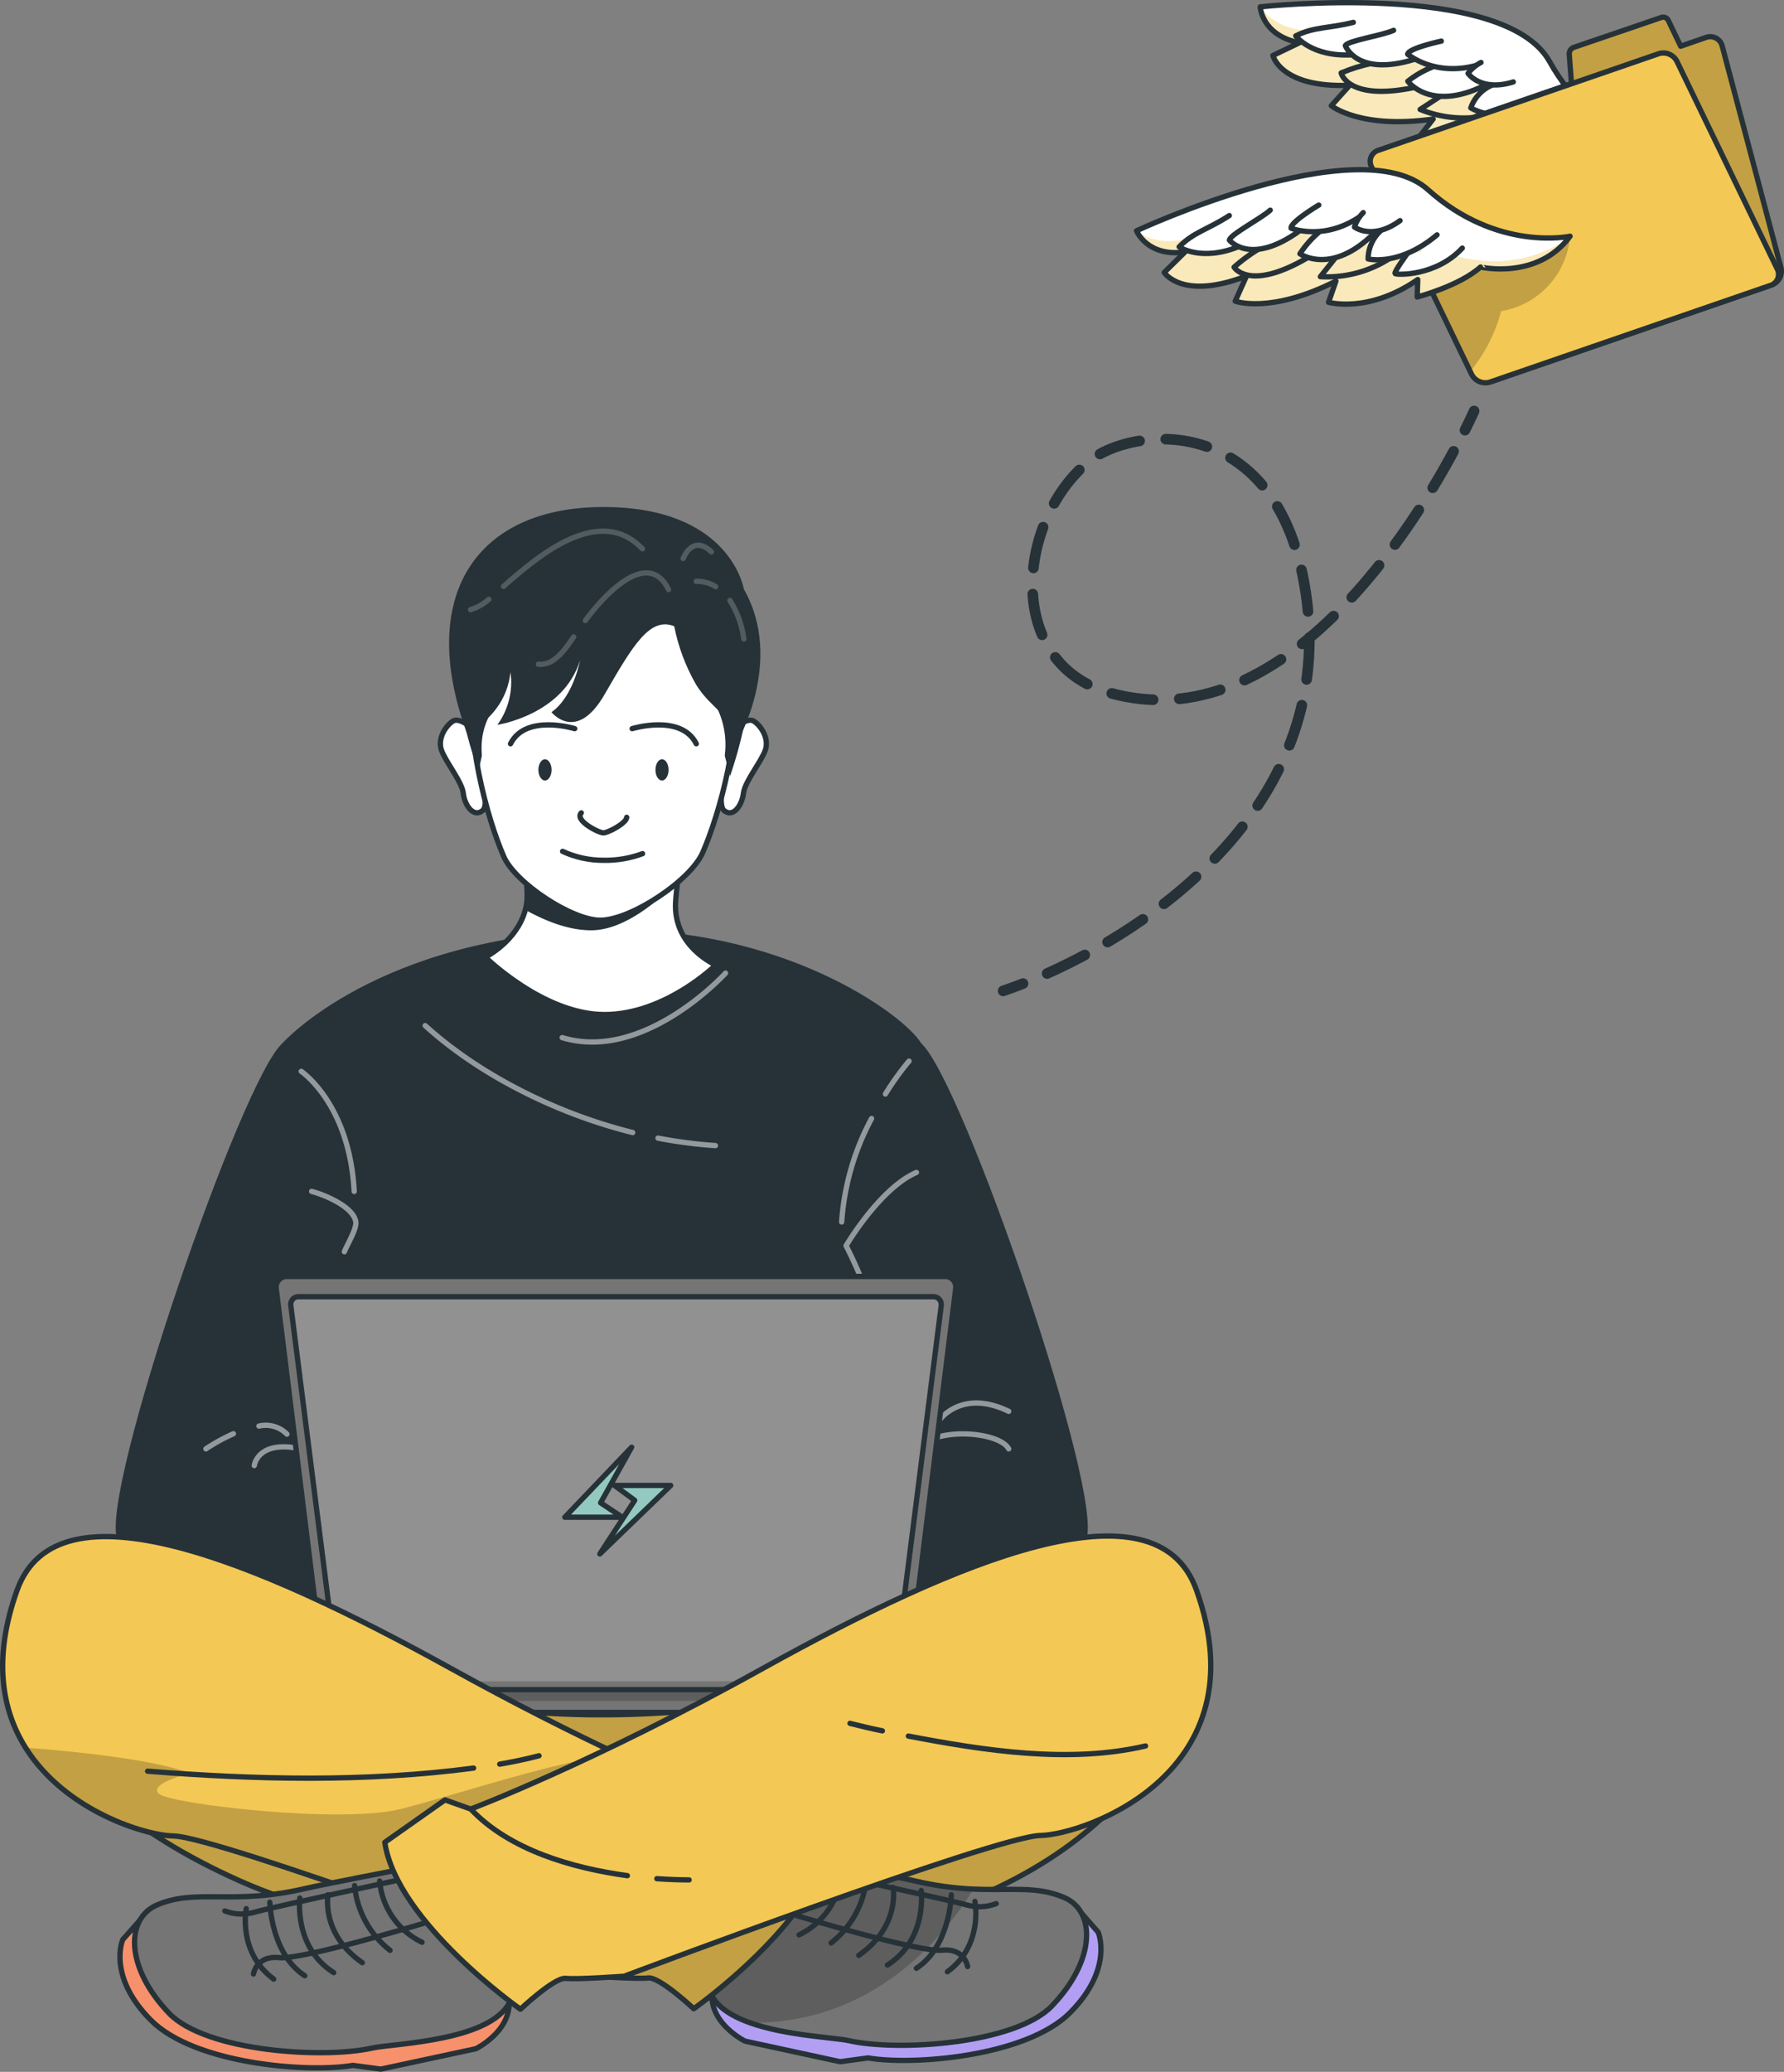 <svg xmlns="http://www.w3.org/2000/svg" width="336" height="390"><rect width="100%" height="100%" fill="#808080" stroke="none"/><defs><clipPath id="clppth_1"><path class="cls-13" d="M3.15 309.37s-.57 25.72 42.02 44.69 158.34 28.18 179.43-38.64l-65.59-18.84H71.02l-19.36 8.79-48.51 3.99Z"/></clipPath><clipPath id="clppth_2"><path class="cls-13" d="M169.71 315.2v4.28c0 .23-.03.46-.08.69a2.917 2.917 0 0 1-2.78 2.18H65.22c-1.33 0-2.5-.9-2.82-2.2-.05-.23-.08-.46-.08-.69v-4.28l107.4.02Z"/></clipPath><clipPath id="clppth_3"><path class="cls-13" d="M198.15 377.57c-6.92 7.22-29.08 8.65-38.33 6.55-2.53-.58-11.72-.91-18.57-3.36-3.69-1.31-6.71-3.23-7.63-6.15-2.66-8.31 20.74-24.14 20.74-24.14s14.92 2.87 18.02 3.61c3.6.85 7.28 1.36 10.98 1.52 7.1.31 11.9-.64 17.1 1.6 5.89 2.55 5.97 11.73-2.32 20.37Z"/></clipPath><clipPath id="clppth_4"><path class="cls-13" d="M156.14 346.65c-2.23 15.08-25.48 31.47-25.48 31.47s-6.44-6.04-8.56-5.79-10.98-.38-10.98-.38-70.03-26.21-78.44-26.35c-5.25-.08-20.38-4.68-27.87-16.62-4.45-7.09-6.2-16.77-1.6-29.62 7.59-21.19 44.99-5.58 81.66 14.67 12.18 6.74 22.96 12.14 31.71 16.25 14.52 6.84 23.36 10.13 23.36 10.13l4.85-1.74 11.35 7.97Z"/></clipPath><clipPath id="clppth_5"><path class="cls-13" d="M314.38 28.48s-13.97-1.55-22.53-16.89c-8.55-15.34-54.5-10.3-54.5-10.3s.27 5.37 7.38 6.76l-4.99 2.4s1.46 6.15 14.47 5.6l-3.47 3.85s5.47 4.46 19.18 2.51l-2.59 3.32s6.41 4.46 17.29 1.33l-1.19 3.04s8.24.6 13.11-1.53c.02 0 9.42 5.8 17.84-.09Z"/></clipPath><clipPath id="clppth_6"><path class="cls-13" d="m321.37 7.03-4.83 1.67-2.32-4.84c-.24-.51-.82-.75-1.35-.56l-16.46 5.62c-.55.2-.9.74-.86 1.33l.43 5.48-27.44 9.45a2.732 2.732 0 0 0-1.72 3.25L277.9 70.2a2.305 2.305 0 0 0 2.8 1.68l.2-.06 52.79-18.19a2.757 2.757 0 0 0 1.73-3.25L324.36 8.66a2.315 2.315 0 0 0-2.81-1.68c-.06.02-.12.03-.18.05Z"/></clipPath><clipPath id="clppth_7"><path class="cls-13" d="m333.42 53.73-52.79 18.19a2.9 2.9 0 0 1-3.47-1.47l-.26-.53-12.43-25.78-6.16-12.74c-.56-1.08-.14-2.4.93-2.96.11-.06.22-.1.34-.14l52.8-18.18c1.36-.44 2.83.18 3.47 1.46l18.88 39.06a2.2 2.2 0 0 1-1.31 3.1Z"/></clipPath><clipPath id="clppth_8"><path class="cls-13" d="M295.71 44.47s-13.69 2.99-26.76-8.76c-13.07-11.76-54.9 7.73-54.9 7.73s2 4.99 9.14 3.99l-3.92 3.86s3.34 5.35 15.5.66l-2.13 4.74s6.61 2.48 18.97-3.78l-1.39 3.99s7.51 2.17 16.8-4.28l-.11 3.29s7.99-2.09 11.93-5.65c0 .03 10.76 2.5 16.87-5.79Z"/></clipPath><style>.cls-7,.cls-1,.cls-2,.cls-3,.cls-4,.cls-5,.cls-6{stroke-linecap:round;stroke-linejoin:round}.cls-7,.cls-1,.cls-3,.cls-4,.cls-6{stroke:#263238}.cls-7,.cls-8{fill:#757575}.cls-9,.cls-10{fill:#f4c854}.cls-11,.cls-1{fill:#fff}.cls-12{fill:#263238}.cls-13,.cls-2,.cls-4,.cls-5,.cls-6{fill:none}.cls-10,.cls-14,.cls-2{isolation:isolate}.cls-14,.cls-2{opacity:.2}.cls-2,.cls-5{stroke:#fff}.cls-3{fill:#93c9c1}.cls-4{stroke-width:2px}.cls-10{opacity:.4}</style></defs><path class="cls-9" d="M3.15 309.37s-.57 25.72 42.02 44.69 158.34 28.18 179.43-38.64l-65.59-18.84H71.02l-19.36 8.79-48.51 3.99Z"/><path class="cls-14" d="M3.15 309.37s-.57 25.72 42.02 44.69 158.34 28.18 179.43-38.64l-65.59-18.84H71.02l-19.36 8.79-48.51 3.99Z" style="clip-path:url(#clppth_1)"/><path class="cls-6" d="M3.15 309.37s-.57 25.72 42.02 44.69 158.34 28.18 179.43-38.64l-65.59-18.84H71.02l-19.36 8.79-48.51 3.99Z"/><path class="cls-12" d="M53.15 196.42c-7.73 6.9-34.52 84.84-31.05 93.35s48.91 16.27 48.91 16.27-4.49-88.01-4.72-89.48-13.14-20.14-13.14-20.14ZM173.52 196.42c7.73 6.9 34.52 84.84 31.05 93.35s-48.91 16.27-48.91 16.27 4.49-88.01 4.72-89.48 13.14-20.14 13.14-20.14Z"/><path class="cls-12" d="M53.15 196.42s17.83-20.14 59.99-21.34c33.88-1 57.07 15.82 60.38 21.34s-15.07 79.09-15.07 79.09l10.29 39.61s-55.19 18.39-104.48 0l6.62-41.82s-17.36-66.58-17.73-76.88Z"/><g style="opacity:.5"><path class="cls-5" d="M136.65 183.18s-15.27 16.83-30.77 12.14M123.93 214.24c3.57.69 7.18 1.16 10.81 1.4M80.08 193.06c9.69 8.81 23.96 16.36 39.08 20.13M164.15 210.55a48.077 48.077 0 0 0-5.63 19.47M171.21 199.74a52.147 52.147 0 0 0-4.45 6.19M172.6 220.7c-6.9 2.99-13.25 13.79-13.25 13.79a83.168 83.168 0 0 1 6.62 17.66M162.11 278.09s6.46-1.05 10.49-5.36 15.72-3.15 17.38 0M176.73 267.57s4.14-6.31 13.25-1.9M56.73 201.67s9.09 6.06 9.98 22.6M62.92 240.88c-2.47 6.82-5.14 13.78-6.48 20.96M58.69 224.27c2.41.61 7.87 2.89 8.32 5.71.22 1.31-1.7 4.44-2.15 5.64M48.77 268.44c1.9-.45 3.9.13 5.27 1.52M38.78 272.73a34.28 34.28 0 0 1 5.18-2.84M47.89 275.88s.59-4.92 8.84-3.14c8.25 1.78 27.85 7.85 27.85 7.85"/></g><path class="cls-1" d="M134.81 181.65s-9.48 9.33-20.96 9.33-22.44-10.81-22.44-10.81 5.92-2.94 7.51-8.84c.1-.36.18-.72.24-1.09.43-2.59-.26-6.99-1.26-11.33-1.57-6.84-3.89-13.68-3.89-13.68h37.08s-1.76 8.55-2.91 16.44c-.21 1.45-.41 2.86-.56 4.21s-.31 2.79-.38 3.99c-.46 8.35 7.58 11.78 7.58 11.78Z"/><path class="cls-8" d="M169.71 315.2v4.28c0 .23-.03.46-.08.69a2.917 2.917 0 0 1-2.78 2.18H65.22c-1.33 0-2.5-.9-2.82-2.2-.05-.23-.08-.46-.08-.69v-4.28l107.4.02Z"/><path class="cls-14" d="M169.71 315.2v4.28c0 .23-.03.46-.08.69H62.39c-.05-.23-.08-.46-.08-.69v-4.28h107.4Z" style="clip-path:url(#clppth_2)"/><path class="cls-6" d="M169.71 315.2v4.28c0 .23-.03.46-.08.69a2.917 2.917 0 0 1-2.78 2.18H65.22c-1.33 0-2.5-.9-2.82-2.2-.05-.23-.08-.46-.08-.69v-4.28l107.4.02Z"/><path class="cls-7" d="M168.71 318.05H63.31c-1.01.03-1.91-.66-2.14-1.65l-9.15-73.86c-.15-1.09.62-2.1 1.71-2.25.1-.01.19-.02.29-.02h123.99c1.1-.01 2 .88 2.01 1.98 0 .1 0 .19-.02.29l-9.15 73.86c-.22 1-1.12 1.69-2.15 1.65Z"/><path d="m63.74 316.49-8.98-70.8c-.08-.8.5-1.52 1.3-1.6h119.78c.81.01 1.46.68 1.44 1.49v.12l-8.98 70.8" style="opacity:.2;isolation:isolate;fill:#fff"/><path class="cls-6" d="m63.74 316.49-8.98-70.8c-.08-.8.5-1.52 1.3-1.6h119.78c.81.01 1.46.68 1.44 1.49v.12l-8.98 70.8"/><path class="cls-3" d="M117.21 285.6h-10.83l12.58-13.18-5.84 10.47 4.09 2.71z"/><path class="cls-3" d="m112.97 292.51 13.35-12.89h-10.58l3.8 2.8-6.57 10.09z"/><path d="m203.64 360.08 3.19 3.63s2.99 6.81-5.28 15.14c-8.27 8.33-29.73 9.98-38.07 8.53l-5.26.71-17.9-3.87s-9.06-4.43-5.36-12.21 68.67-11.94 68.67-11.94Z" style="stroke:#263238;stroke-linecap:round;stroke-linejoin:round;fill:#b29ff4"/><path class="cls-8" d="M198.15 377.57c-6.92 7.22-29.08 8.65-38.33 6.55-2.53-.58-11.72-.91-18.57-3.36-3.69-1.31-6.71-3.23-7.63-6.15-2.66-8.31 20.74-24.14 20.74-24.14s14.92 2.87 18.02 3.61c3.6.85 7.28 1.36 10.98 1.52 7.1.31 11.9-.64 17.1 1.6 5.89 2.55 5.97 11.73-2.32 20.37Z"/><path class="cls-14" d="M183.33 355.6c-5.33 8.7-18.64 25.41-42.07 25.15-3.69-1.31-6.71-3.23-7.63-6.15-2.66-8.31 20.74-24.14 20.74-24.14s14.92 2.87 18.02 3.61c3.59.85 7.25 1.35 10.94 1.52Z" style="clip-path:url(#clppth_3)"/><path class="cls-6" d="M198.15 377.57c-6.92 7.22-29.08 8.65-38.33 6.55-2.53-.58-11.72-.91-18.57-3.36-3.69-1.31-6.71-3.23-7.63-6.15-2.66-8.31 20.74-24.14 20.74-24.14s14.92 2.87 18.02 3.61c3.6.85 7.28 1.36 10.98 1.52 7.1.31 11.9-.64 17.1 1.6 5.89 2.55 5.97 11.73-2.32 20.37Z"/><path class="cls-6" d="M150.13 360.62s22.96 6.93 27.27 6.48 4.84 3.08 4.84 3.08M153.81 352.29s25.19 5.39 28.24 6.29c1.84.53 3.8.44 5.58-.25"/><path class="cls-6" d="M158.48 352.69c-.44 4.98-3.47 9.37-7.99 11.53M163.2 353.55c-.46 4.8-2.87 9.21-6.67 12.19M168.22 355.28s1.36 7.37-6.48 12.79M173.51 355.86s1.19 9.28-6.38 14.04M179.17 356.67s-.2 9.69-6.58 13.84M183.61 357.91s1.68 8.23-5.18 13.26"/><path class="cls-9" d="M156.14 346.65c-2.23 15.08-25.48 31.47-25.48 31.47s-6.44-6.04-8.56-5.79-10.98-.38-10.98-.38-70.03-26.21-78.44-26.35c-5.25-.08-20.38-4.68-27.87-16.62-4.45-7.09-6.2-16.77-1.6-29.62 7.59-21.19 44.99-5.58 81.66 14.67 12.18 6.74 22.96 12.14 31.71 16.25 14.52 6.84 23.36 10.13 23.36 10.13l4.85-1.74 11.35 7.97Z"/><path class="cls-14" d="M156.14 346.65c-2.23 15.08-25.48 31.47-25.48 31.47s-6.44-6.04-8.56-5.79-10.98-.38-10.98-.38-70.03-26.21-78.44-26.35c-5.25-.08-20.38-4.68-27.87-16.62 8.79.65 23.78 2.12 30.94 4.79 0 0-7.99 2-5.79 3.91s34.26 5.69 45.54 2.84c10.2-2.57 30.56-9.5 41.1-10.24 14.52 6.84 23.36 10.13 23.36 10.13l4.85-1.74 11.33 7.97Z" style="clip-path:url(#clppth_4)"/><path class="cls-6" d="M156.14 346.65c-2.23 15.08-25.48 31.47-25.48 31.47s-6.44-6.04-8.56-5.79-10.98-.38-10.98-.38-70.03-26.21-78.44-26.35c-5.25-.08-20.38-4.68-27.87-16.62-4.45-7.09-6.2-16.77-1.6-29.62 7.59-21.19 44.99-5.58 81.66 14.67 12.18 6.74 22.96 12.14 31.71 16.25 14.52 6.84 23.36 10.13 23.36 10.13l4.85-1.74 11.35 7.97Z"/><path class="cls-6" d="M94.12 332.08c2.49-.43 4.99-.94 7.4-1.58M27.8 333.4c20.29 1.63 41.18 2.09 61.4-.58"/><path d="m26.34 361.48-3.22 3.63s-2.99 6.81 5.27 15.14c8.26 8.33 29.73 9.98 38.07 8.53l5.27.71 17.89-3.84s9.1-4.42 5.37-12.21-68.64-11.97-68.64-11.97Z" style="fill:#f6916c;stroke:#263238;stroke-linecap:round;stroke-linejoin:round"/><path class="cls-7" d="M75.62 351.87s-14.92 2.87-18.03 3.6c-13.86 3.27-20.55-.09-28.03 3.12-5.93 2.55-5.99 11.73 2.27 20.37 6.92 7.22 29.08 8.65 38.33 6.55 3.88-.88 23.56-1.23 26.2-9.52s-20.74-24.13-20.74-24.13Z"/><path class="cls-6" d="M79.85 362.02s-22.96 6.93-27.27 6.48-4.84 3.08-4.84 3.08M76.18 353.66s-25.2 5.4-28.25 6.29c-1.84.53-3.8.45-5.58-.24"/><path class="cls-6" d="M71.5 354.08c.44 4.98 3.47 9.37 7.99 11.53M66.78 354.94c.46 4.81 2.87 9.21 6.68 12.19M61.77 356.67s-1.37 7.37 6.47 12.79M56.47 357.28s-1.19 9.28 6.38 14.04M50.82 358.07s.19 9.69 6.58 13.84M46.38 359.28s-1.68 8.22 5.17 13.26"/><path d="M225.31 299.23c-7.64-21.18-45-5.5-81.62 14.82-32.38 17.97-55.03 26.48-55.03 26.48l-4.85-1.72-11.34 7.99c2.26 15.07 25.55 31.41 25.55 31.41s6.42-6.06 8.55-5.81 10.98-.4 10.98-.4 70.03-26.34 78.39-26.49c8.35-.15 41.77-11.8 29.37-46.29Z" style="fill:#f4c854;stroke:#263238;stroke-linecap:round;stroke-linejoin:round"/><path class="cls-6" d="M123.71 353.64c2 .14 4.05.22 6.08.23M88.66 340.53c7.32 7.77 19.29 11.14 29.5 12.54M171.08 326.8c14.32 2.73 30.25 5.22 44.67 1.86M160.09 324.4c2 .51 4.05 1 6.1 1.41"/><path class="cls-12" d="M128.22 161.64c-.21 1.45-.41 2.86-.56 4.21-3.73 3.82-9.98 9.08-15.97 9.26-4.38.13-8.98-1.75-12.72-3.81.1-.36.18-.72.24-1.09.43-2.59-.26-6.99-1.26-11.33l30.26 2.75Z"/><path class="cls-1" d="M137.9 137.46s2.72-2.57 4.06-1.72 2.92 3.22 2.2 5.4-3.89 5.99-4.14 8.18-1.88 4.71-3.67 3.24 1.56-15.11 1.56-15.11ZM89.37 137.46s-2.72-2.57-4.06-1.72-2.92 3.22-2.19 5.4 3.89 5.99 4.13 8.18 1.89 4.71 3.67 3.24-1.56-15.11-1.56-15.11Z"/><path class="cls-1" d="M113.05 102.45c35.43 0 25.85 42.84 19.32 57.99-2.29 5.32-13.59 12.78-19.32 12.78-5.34 0-15.97-6.99-18.17-11.98-6.6-15.27-15.6-58.79 18.17-58.79Z"/><path class="cls-6" d="M119.06 137.16s9.22-2.85 12.08 2.85"/><path class="cls-12" d="M125.92 144.92c0 1.09-.55 2-1.24 2s-1.23-.89-1.23-2 .55-2 1.23-2 1.24.91 1.24 2Z"/><path class="cls-6" d="M108.24 137.16s-9.23-2.85-12.09 2.85"/><path class="cls-12" d="M101.4 144.92c0 1.09.56 2 1.24 2s1.24-.89 1.24-2-.56-2-1.24-2-1.24.91-1.24 2Z"/><path class="cls-1" d="M109.48 153.01c-1.34 1.43 3.29 3.77 4.16 3.77s4.39-1.85 4.39-2.93"/><path class="cls-12" d="M127.76 114.51a44.986 44.986 0 0 1-27.31 0s-4.78-.28-6.67 2.13 0 9.82.5 12.85-4.15 5.11-3.52 12.75l-.63 2.88s-5.15-13.12-3.89-23.69 6.92-14.09 6.92-14.09 3.04-9.12 20.87-9.06c19.21.08 21.15 10.48 21.15 10.48s11.98 8.98 2.32 37.34l-1-3.86c.49-3.76-.37-7.56-2.44-10.74-1.68-2.45 1-9.81.38-13.59s-6.68-3.39-6.68-3.39Z"/><path class="cls-1" d="M105.96 160.26c2.41 1.12 5.04 1.69 7.7 1.68 2.51.05 5-.37 7.36-1.25"/><path class="cls-12" d="M126.98 117.89c.77 3.88 2.17 7.61 4.15 11.03 2.99 4.78 6.53 5.27 7.54 11.1 0 0 9.19-15.51 1.42-29.13 0 0-2.45-15.45-26.44-15.45s-35.11 16.72-25.78 42.39c4.6-2 7.76-6.32 8.28-11.3.49 3.5-.4 7.05-2.47 9.91 0 0 12.36-1.83 15.56-12.13 0 0-1.25 6.85-5.37 9.75 0 0 4.66 5.89 9.98-3.31s8.52-14.71 13.13-12.87Z"/><path class="cls-2" d="M108.05 119.89c-1.5 2.15-3.6 5.46-6.65 5.14M125.92 110.98c-4.04-8.22-12.81 1.86-15.67 5.83M92.07 112.81c-.99.89-2.17 1.56-3.44 1.95M121 103.31c-8.16-8.53-19.71 1.39-26.17 7.07M137.47 113.02c1.39 2.2 2.29 4.67 2.62 7.26M131.13 109.43c1.3-.03 2.57.31 3.67 1M128.66 105.14s1.77-4.68 5.32-1.26"/><path class="cls-11" d="M314.38 28.48s-13.97-1.55-22.53-16.89-54.5-10.3-54.5-10.3.27 5.37 7.38 6.76l-4.99 2.4s1.46 6.15 14.47 5.6l-3.47 3.85s5.47 4.46 19.18 2.51l-2.59 3.32s6.41 4.46 17.29 1.33l-1.19 3.04s8.24.6 13.11-1.53c.02 0 9.42 5.8 17.84-.09Z"/><path class="cls-10" d="M314.38 28.49c-8.44 5.88-17.85.09-17.85.09-4.86 2.11-13.11 1.53-13.11 1.53l1.16-3.09c-10.87 3.14-17.28-1.33-17.28-1.33l2.59-3.32c-13.71 2-19.18-2.52-19.18-2.52l3.53-3.79c-12.98.53-14.46-5.61-14.46-5.61l4.99-2.39c-7.11-1.4-7.38-6.77-7.38-6.77S240 5.93 247.5 5.78c0 0-1.26 3.13 6.43 3.71 0 0 6.5 2.76 11.21.7 0 0 1.58 3.21 7.23 2.67l-1.91 2.53s.59 3.31 7.59 1.67l-1 3.25s2.3 2.67 11.3.68c0 0-2.81 1.84-1.89 2.77s3.76 1.39 6.22 1.15c-.04-.02 9.57 7.58 21.7 3.58Z" style="clip-path:url(#clppth_5)"/><path class="cls-6" d="M314.38 28.48s-13.97-1.55-22.53-16.89-54.5-10.3-54.5-10.3.27 5.37 7.38 6.76l-4.99 2.4s1.46 6.15 14.47 5.6l-3.47 3.85s5.47 4.46 19.18 2.51l-2.59 3.32s6.41 4.46 17.29 1.33l-1.19 3.04s8.24.6 13.11-1.53c.02 0 9.42 5.8 17.84-.09Z"/><path class="cls-1" d="M254.89 4.21c-4.62 1.17-7.42.8-10.85 2.55 0 0 2.99 4.09 10.88 3.54"/><path class="cls-6" d="M258.4 11.91c-1.99.42-3.93 1.03-5.81 1.82 0 0 1.14 5.32 13.62 2.77M271.08 18.24l-3.61 2.36c4.24 1.73 8.92 2.08 13.38 1"/><path class="cls-1" d="M284.43 21.69s-3.57 2.52-3.45 2.86 7.16 2.99 13.53-.47M262.47 5.71c-2.19 1-8.66 1.94-9.09 2.88 0 0 2.12 5.93 12.98 2.59M269.75 12.63c-1.65.66-3.2 1.56-4.6 2.66 0 0 4.21 5.85 14.44.8"/><path class="cls-1" d="M280.89 16.08a7.252 7.252 0 0 0-3.88 4.23s5.06 3.27 13.73-.13M271.46 7.74s-6.17 1.32-6.34 2.46c0 0 4.99 4.26 12.89 2.12"/><path class="cls-1" d="M278.93 11.76c-.96.49-1.79 1.19-2.44 2.05 0 0 2.39 3.53 8.53 1.61"/><path class="cls-9" d="m321.37 7.03-4.83 1.67-2.32-4.84c-.24-.51-.82-.75-1.35-.56l-16.46 5.62c-.55.2-.9.74-.86 1.33l.43 5.48-27.44 9.45a2.732 2.732 0 0 0-1.72 3.25L277.9 70.2a2.305 2.305 0 0 0 2.8 1.68l.2-.06 52.79-18.19a2.757 2.757 0 0 0 1.73-3.25L324.36 8.66a2.315 2.315 0 0 0-2.81-1.68c-.06.02-.12.03-.18.05Z"/><path class="cls-14" d="m321.37 7.03-4.83 1.67-2.32-4.84c-.24-.51-.82-.75-1.35-.56l-16.46 5.62c-.55.2-.9.74-.86 1.33l.43 5.48-27.44 9.45a2.732 2.732 0 0 0-1.72 3.25L277.9 70.2a2.305 2.305 0 0 0 2.8 1.68l.2-.06 52.79-18.19a2.757 2.757 0 0 0 1.73-3.25L324.36 8.66a2.315 2.315 0 0 0-2.81-1.68c-.06.02-.12.03-.18.05Z" style="clip-path:url(#clppth_6)"/><path class="cls-6" d="m321.37 7.03-4.83 1.67-2.32-4.84c-.24-.51-.82-.75-1.35-.56l-16.46 5.62c-.55.2-.9.74-.86 1.33l.43 5.48-27.44 9.45a2.732 2.732 0 0 0-1.72 3.25L277.9 70.2a2.305 2.305 0 0 0 2.8 1.68l.2-.06 52.79-18.19a2.757 2.757 0 0 0 1.73-3.25L324.36 8.66a2.315 2.315 0 0 0-2.81-1.68c-.06.02-.12.03-.18.05Z"/><path class="cls-9" d="m333.42 53.73-52.79 18.19a2.9 2.9 0 0 1-3.47-1.47l-.26-.53-12.43-25.78-6.16-12.74c-.56-1.08-.14-2.4.93-2.96.11-.06.22-.1.34-.14l52.8-18.18c1.36-.44 2.83.18 3.47 1.46l18.88 39.06a2.2 2.2 0 0 1-1.31 3.1Z"/><path class="cls-14" d="M295.71 44.48a15.576 15.576 0 0 1-12.98 14.09c-1.1 4.16-3.08 8.02-5.82 11.34l-12.45-25.78c10.51 1.82 22.61 2.83 31.24.35Z" style="clip-path:url(#clppth_7)"/><path class="cls-6" d="m333.42 53.73-52.79 18.19a2.9 2.9 0 0 1-3.47-1.47l-.26-.53-12.43-25.78-6.16-12.74c-.56-1.08-.14-2.4.93-2.96.11-.06.22-.1.34-.14l52.8-18.18c1.36-.44 2.83.18 3.47 1.46l18.88 39.06a2.2 2.2 0 0 1-1.31 3.1Z"/><path class="cls-11" d="M295.71 44.47s-13.69 2.99-26.76-8.76-54.9 7.73-54.9 7.73 2 4.99 9.14 3.99l-3.92 3.86s3.34 5.35 15.5.66l-2.13 4.74s6.61 2.48 18.97-3.78l-1.39 3.99s7.51 2.17 16.8-4.28l-.11 3.29s7.99-2.09 11.93-5.65c0 .03 10.76 2.5 16.87-5.79Z"/><path class="cls-10" d="M295.71 44.48c-6.11 8.27-16.87 5.81-16.87 5.81-3.92 3.56-11.93 5.65-11.93 5.65l.11-3.3c-9.29 6.47-16.8 4.29-16.8 4.29l1.39-3.99c-12.36 6.27-18.97 3.78-18.97 3.78l2.13-4.73c-12.16 4.68-15.5-.67-15.5-.67l3.93-3.86c-7.19 1-9.16-3.99-9.16-3.99s3.99 3.55 10.98 1c0 0-.19 3.37 7.28 1.46 0 0 7.05.54 10.84-2.93 0 0 2.54 2.54 7.71.21l-1 2.99s1.62 2.94 7.73-.86l.07 3.41s2.99 1.78 10.93-2.99c0 0-2.08 2.65-.91 3.23s3.99.1 6.27-.91c.02 0 11.55 4.09 21.78-3.59Z" style="clip-path:url(#clppth_8)"/><path class="cls-6" d="M295.71 44.47s-13.69 2.99-26.76-8.76-54.9 7.73-54.9 7.73 2 4.99 9.14 3.99l-3.92 3.86s3.34 5.35 15.5.66l-2.13 4.74s6.61 2.48 18.97-3.78l-1.39 3.99s7.51 2.17 16.8-4.28l-.11 3.29s7.99-2.09 11.93-5.65c0 .03 10.76 2.5 16.87-5.79Z"/><path class="cls-1" d="M231.53 40.58c-3.99 2.6-6.77 3.12-9.45 5.89 0 0 4.18 2.9 11.44-.14"/><path class="cls-6" d="M237.34 46.71a32.64 32.64 0 0 0-4.91 3.58s2.77 4.68 13.78-1.75M251.39 48.68l-2.71 3.4c4.57.26 9.12-.92 12.98-3.39"/><path class="cls-1" d="M265.1 47.67s-2.58 3.52-2.35 3.82 7.74.54 12.66-4.79M239.24 39.56c-1.77 1.6-7.59 4.61-7.69 5.65 0 0 3.91 4.94 13.15-1.72M248.33 43.78c-1.35 1.16-2.53 2.5-3.5 3.99 0 0 5.87 4.19 13.97-3.87"/><path class="cls-1" d="M259.99 43.48a7.287 7.287 0 0 0-2.32 5.26s5.83 1.48 12.98-4.53M248.38 38.6s-5.42 3.23-5.21 4.36c0 0 6.06 2.45 12.88-2.13"/><path class="cls-1" d="M256.75 40.02c-.75.76-1.32 1.69-1.65 2.72 0 0 3.39 2.59 8.59-1.21"/><path class="cls-4" d="M188.93 186.52c1.19-.4 2.45-.86 3.75-1.37"/><path d="M197.22 183.25c22.52-10.08 55.5-34.24 48.4-73.54-5.85-32.34-32.59-29.46-40.64-22.79-13.64 11.32-15.72 37.93 3.99 43.5 32.74 9.17 57.62-31.7 65.76-47.25" style="stroke-width:2px;stroke-dasharray:7.9 4.94;fill:none;stroke:#263238;stroke-linecap:round;stroke-linejoin:round"/><path class="cls-4" d="M275.91 80.97c1.13-2.26 1.72-3.6 1.72-3.6"/></svg>